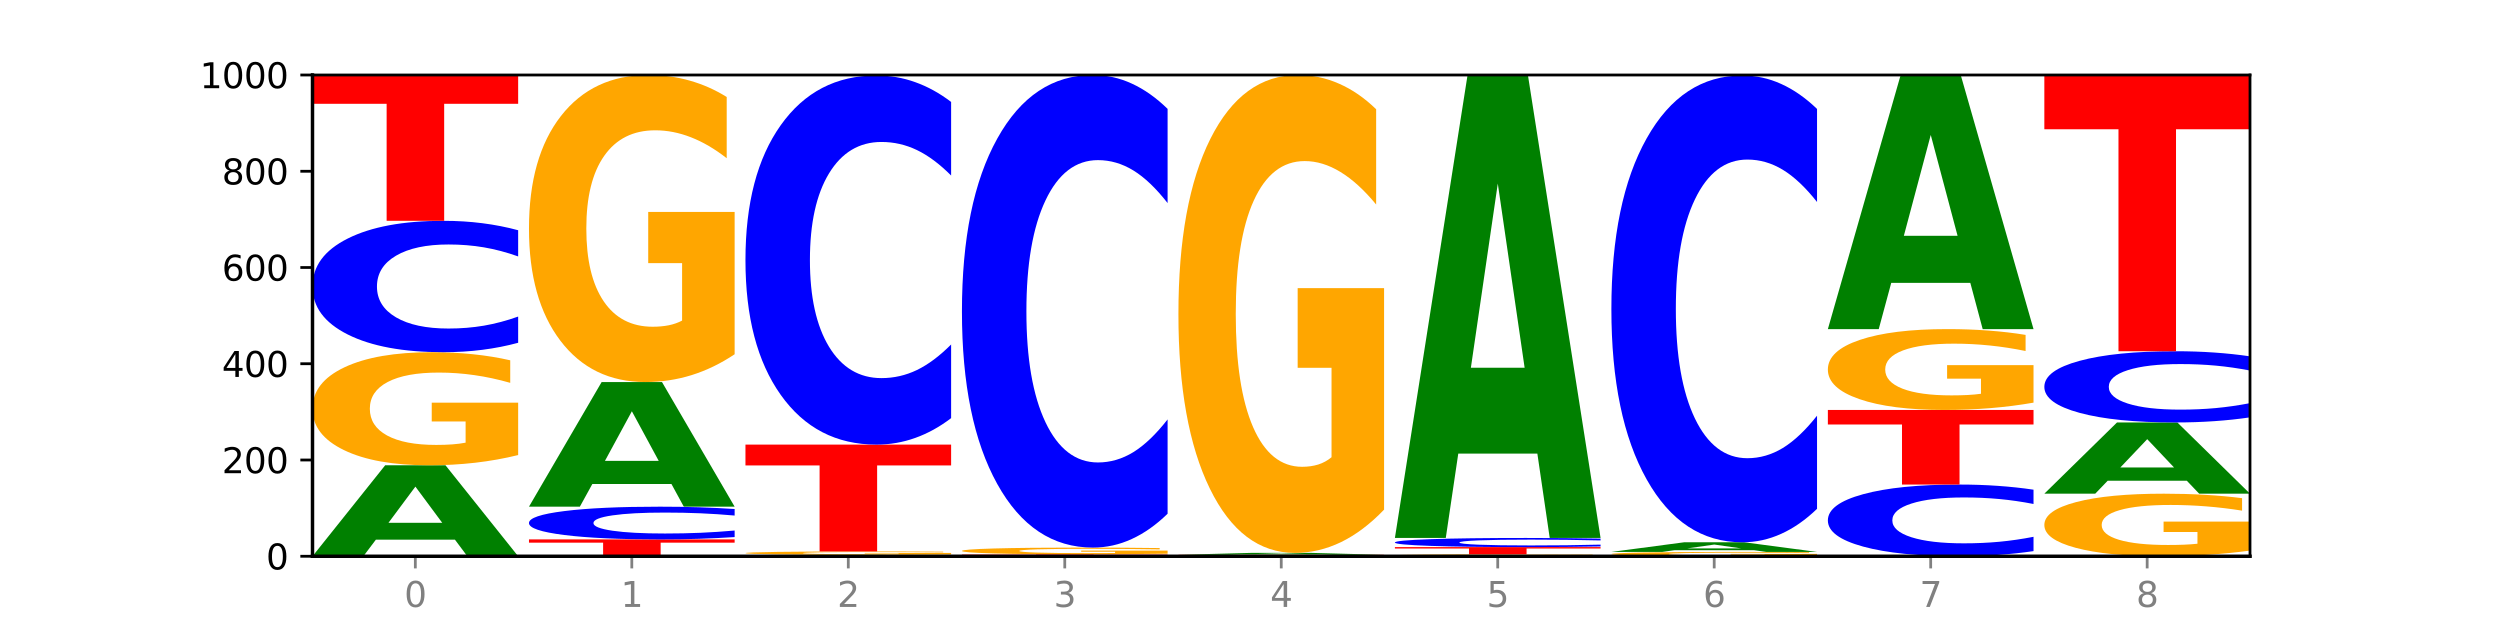 <?xml version="1.0" encoding="utf-8" standalone="no"?>
<!DOCTYPE svg PUBLIC "-//W3C//DTD SVG 1.1//EN"
  "http://www.w3.org/Graphics/SVG/1.1/DTD/svg11.dtd">
<svg xmlns:xlink="http://www.w3.org/1999/xlink" width="720pt" height="180pt" viewBox="0 0 720 180" xmlns="http://www.w3.org/2000/svg" version="1.1">
 <defs>
  <style type="text/css">*{stroke-linejoin: round; stroke-linecap: butt}</style>
 </defs>
 <g id="figure_1">
  <g id="patch_1">
   <path d="M 0 180 
L 720 180 
L 720 0 
L 0 0 
z
" style="fill: #ffffff"/>
  </g>
  <g id="axes_1">
   <g id="patch_2">
    <path d="M 90 160.2 
L 648 160.2 
L 648 21.6 
L 90 21.6 
z
" style="fill: #ffffff"/>
   </g>
   <g id="line2d_1">
    <path d="M 90 160.2 
L 648 160.2 
" clip-path="url(#p389e145dc7)" style="fill: none; stroke: #000000; stroke-width: 0.5; stroke-linecap: square"/>
   </g>
   <g id="patch_3">
    <path d="M 131.028 155.428 
L 108.249 155.428 
L 104.653 160.2 
L 90 160.2 
L 110.926 134.005 
L 128.303 134.005 
L 149.229 160.2 
L 134.588 160.2 
L 131.028 155.428 
z
M 111.882 150.566 
L 127.359 150.566 
L 119.633 140.146 
L 111.882 150.566 
z
" clip-path="url(#p389e145dc7)" style="fill: #008000"/>
   </g>
   <g id="patch_4">
    <path d="M 149.229 131.058 
Q 143.256 132.531 136.831 133.271 
Q 130.406 134.005 123.557 134.005 
Q 108.079 134.005 99.04 129.618 
Q 90 125.231 90 117.729 
Q 90 110.14 99.199 105.787 
Q 108.411 101.434 124.433 101.434 
Q 130.605 101.434 136.26 102.026 
Q 141.928 102.611 146.946 103.768 
L 146.946 110.261 
Q 141.769 108.774 136.645 108.041 
Q 131.521 107.301 126.371 107.301 
Q 116.84 107.301 111.677 110.005 
Q 106.513 112.703 106.513 117.729 
Q 106.513 122.708 111.491 125.426 
Q 116.469 128.138 125.628 128.138 
Q 128.123 128.138 130.26 127.983 
Q 132.397 127.821 134.097 127.485 
L 134.097 121.389 
L 124.34 121.389 
L 124.34 115.96 
L 149.229 115.96 
L 149.229 131.058 
z
" clip-path="url(#p389e145dc7)" style="fill: #ffa600"/>
   </g>
   <g id="patch_5">
    <path d="M 149.229 98.721 
Q 144.275 100.066 138.917 100.746 
Q 133.56 101.434 127.725 101.434 
Q 110.325 101.434 100.163 96.337 
Q 90 91.241 90 82.526 
Q 90 73.78 100.163 68.692 
Q 110.325 63.596 127.725 63.596 
Q 133.56 63.596 138.917 64.284 
Q 144.275 64.964 149.229 66.308 
L 149.229 73.851 
Q 144.23 72.068 139.38 71.24 
Q 134.53 70.411 129.173 70.411 
Q 119.562 70.411 114.056 73.64 
Q 108.564 76.86 108.564 82.526 
Q 108.564 88.17 114.056 91.398 
Q 119.562 94.618 129.173 94.618 
Q 134.53 94.618 139.38 93.789 
Q 144.23 92.953 149.229 91.171 
L 149.229 98.721 
z
" clip-path="url(#p389e145dc7)" style="fill: #0000ff"/>
   </g>
   <g id="patch_6">
    <path d="M 90 21.739 
L 149.229 21.739 
L 149.229 29.902 
L 127.92 29.902 
L 127.92 63.596 
L 111.35 63.596 
L 111.35 29.902 
L 90 29.902 
L 90 21.739 
z
" clip-path="url(#p389e145dc7)" style="fill: #ff0000"/>
   </g>
   <g id="patch_7">
    <path d="M 152.346 155.349 
L 211.575 155.349 
L 211.575 156.295 
L 190.267 156.295 
L 190.267 160.2 
L 173.696 160.2 
L 173.696 156.295 
L 152.346 156.295 
L 152.346 155.349 
z
" clip-path="url(#p389e145dc7)" style="fill: #ff0000"/>
   </g>
   <g id="patch_8">
    <path d="M 211.575 154.673 
Q 206.621 155.008 201.264 155.178 
Q 195.906 155.349 190.071 155.349 
Q 172.671 155.349 162.509 154.08 
Q 152.346 152.81 152.346 150.64 
Q 152.346 148.461 162.509 147.194 
Q 172.671 145.924 190.071 145.924 
Q 195.906 145.924 201.264 146.096 
Q 206.621 146.265 211.575 146.6 
L 211.575 148.478 
Q 206.576 148.035 201.726 147.828 
Q 196.876 147.622 191.519 147.622 
Q 181.909 147.622 176.402 148.426 
Q 170.91 149.228 170.91 150.64 
Q 170.91 152.045 176.402 152.849 
Q 181.909 153.651 191.519 153.651 
Q 196.876 153.651 201.726 153.445 
Q 206.576 153.237 211.575 152.793 
L 211.575 154.673 
z
" clip-path="url(#p389e145dc7)" style="fill: #0000ff"/>
   </g>
   <g id="patch_9">
    <path d="M 193.374 139.385 
L 170.596 139.385 
L 166.999 145.924 
L 152.346 145.924 
L 173.272 110.027 
L 190.65 110.027 
L 211.575 145.924 
L 196.935 145.924 
L 193.374 139.385 
z
M 174.229 132.722 
L 189.705 132.722 
L 181.979 118.443 
L 174.229 132.722 
z
" clip-path="url(#p389e145dc7)" style="fill: #008000"/>
   </g>
   <g id="patch_10">
    <path d="M 211.575 102.026 
Q 205.602 106.026 199.177 108.036 
Q 192.753 110.027 185.903 110.027 
Q 170.426 110.027 161.386 98.117 
Q 152.346 86.208 152.346 65.841 
Q 152.346 45.236 161.545 33.418 
Q 170.758 21.6 186.779 21.6 
Q 192.952 21.6 198.607 23.207 
Q 204.275 24.797 209.292 27.938 
L 209.292 45.565 
Q 204.115 41.528 198.992 39.537 
Q 193.868 37.528 188.717 37.528 
Q 179.187 37.528 174.023 44.871 
Q 168.859 52.196 168.859 65.841 
Q 168.859 79.358 173.837 86.737 
Q 178.815 94.099 187.974 94.099 
Q 190.47 94.099 192.607 93.679 
Q 194.744 93.24 196.443 92.327 
L 196.443 75.778 
L 186.686 75.778 
L 186.686 61.037 
L 211.575 61.037 
L 211.575 102.026 
z
" clip-path="url(#p389e145dc7)" style="fill: #ffa600"/>
   </g>
   <g id="patch_11">
    <path d="M 255.721 160.124 
L 232.942 160.124 
L 229.346 160.2 
L 214.693 160.2 
L 235.618 159.784 
L 252.996 159.784 
L 273.922 160.2 
L 259.281 160.2 
L 255.721 160.124 
z
M 236.575 160.047 
L 252.051 160.047 
L 244.325 159.882 
L 236.575 160.047 
z
" clip-path="url(#p389e145dc7)" style="fill: #008000"/>
   </g>
   <g id="patch_12">
    <path d="M 273.922 159.696 
Q 267.948 159.74 261.524 159.762 
Q 255.099 159.784 248.25 159.784 
Q 232.772 159.784 223.732 159.654 
Q 214.693 159.523 214.693 159.299 
Q 214.693 159.073 223.892 158.944 
Q 233.104 158.814 249.126 158.814 
Q 255.298 158.814 260.953 158.832 
Q 266.621 158.849 271.639 158.884 
L 271.639 159.077 
Q 266.462 159.033 261.338 159.011 
Q 256.214 158.989 251.064 158.989 
Q 241.533 158.989 236.369 159.069 
Q 231.206 159.15 231.206 159.299 
Q 231.206 159.448 236.184 159.529 
Q 241.161 159.609 250.32 159.609 
Q 252.816 159.609 254.953 159.605 
Q 257.09 159.6 258.789 159.59 
L 258.789 159.408 
L 249.033 159.408 
L 249.033 159.247 
L 273.922 159.247 
L 273.922 159.696 
z
" clip-path="url(#p389e145dc7)" style="fill: #ffa600"/>
   </g>
   <g id="patch_13">
    <path d="M 214.693 128.045 
L 273.922 128.045 
L 273.922 134.046 
L 252.613 134.046 
L 252.613 158.814 
L 236.043 158.814 
L 236.043 134.046 
L 214.693 134.046 
L 214.693 128.045 
z
" clip-path="url(#p389e145dc7)" style="fill: #ff0000"/>
   </g>
   <g id="patch_14">
    <path d="M 273.922 120.425 
Q 268.967 124.202 263.61 126.112 
Q 258.253 128.045 252.418 128.045 
Q 235.018 128.045 224.855 113.727 
Q 214.693 99.41 214.693 74.925 
Q 214.693 50.352 224.855 36.056 
Q 235.018 21.739 252.418 21.739 
Q 258.253 21.739 263.61 23.671 
Q 268.967 25.582 273.922 29.359 
L 273.922 50.55 
Q 268.923 45.543 264.073 43.215 
Q 259.223 40.887 253.865 40.887 
Q 244.255 40.887 238.748 49.957 
Q 233.257 59.004 233.257 74.925 
Q 233.257 90.779 238.748 99.849 
Q 244.255 108.896 253.865 108.896 
Q 259.223 108.896 264.073 106.568 
Q 268.923 104.219 273.922 99.212 
L 273.922 120.425 
z
" clip-path="url(#p389e145dc7)" style="fill: #0000ff"/>
   </g>
   <g id="patch_15">
    <path d="M 277.039 159.646 
L 336.268 159.646 
L 336.268 159.754 
L 314.959 159.754 
L 314.959 160.2 
L 298.389 160.2 
L 298.389 159.754 
L 277.039 159.754 
L 277.039 159.646 
z
" clip-path="url(#p389e145dc7)" style="fill: #ff0000"/>
   </g>
   <g id="patch_16">
    <path d="M 336.268 159.47 
Q 330.295 159.558 323.87 159.602 
Q 317.445 159.646 310.596 159.646 
Q 295.118 159.646 286.079 159.384 
Q 277.039 159.123 277.039 158.676 
Q 277.039 158.224 286.238 157.965 
Q 295.45 157.705 311.472 157.705 
Q 317.645 157.705 323.299 157.74 
Q 328.967 157.775 333.985 157.844 
L 333.985 158.231 
Q 328.808 158.143 323.684 158.099 
Q 318.561 158.055 313.41 158.055 
Q 303.879 158.055 298.716 158.216 
Q 293.552 158.377 293.552 158.676 
Q 293.552 158.973 298.53 159.135 
Q 303.508 159.296 312.667 159.296 
Q 315.162 159.296 317.299 159.287 
Q 319.437 159.277 321.136 159.257 
L 321.136 158.894 
L 311.379 158.894 
L 311.379 158.571 
L 336.268 158.571 
L 336.268 159.47 
z
" clip-path="url(#p389e145dc7)" style="fill: #ffa600"/>
   </g>
   <g id="patch_17">
    <path d="M 336.268 147.949 
Q 331.314 152.785 325.956 155.231 
Q 320.599 157.705 314.764 157.705 
Q 297.364 157.705 287.202 139.374 
Q 277.039 121.043 277.039 89.695 
Q 277.039 58.234 287.202 39.931 
Q 297.364 21.6 314.764 21.6 
Q 320.599 21.6 325.956 24.074 
Q 331.314 26.52 336.268 31.356 
L 336.268 58.487 
Q 331.269 52.077 326.419 49.097 
Q 321.569 46.116 316.212 46.116 
Q 306.601 46.116 301.095 57.728 
Q 295.603 69.311 295.603 89.695 
Q 295.603 109.994 301.095 121.605 
Q 306.601 133.189 316.212 133.189 
Q 321.569 133.189 326.419 130.209 
Q 331.269 127.2 336.268 120.79 
L 336.268 147.949 
z
" clip-path="url(#p389e145dc7)" style="fill: #0000ff"/>
   </g>
   <g id="patch_18">
    <path d="M 398.615 160.19 
Q 393.66 160.195 388.303 160.197 
Q 382.945 160.2 377.111 160.2 
Q 359.71 160.2 349.548 160.181 
Q 339.385 160.163 339.385 160.131 
Q 339.385 160.099 349.548 160.08 
Q 359.71 160.061 377.111 160.061 
Q 382.945 160.061 388.303 160.064 
Q 393.66 160.066 398.615 160.071 
L 398.615 160.099 
Q 393.615 160.092 388.765 160.089 
Q 383.915 160.086 378.558 160.086 
Q 368.948 160.086 363.441 160.098 
Q 357.95 160.11 357.95 160.131 
Q 357.95 160.151 363.441 160.163 
Q 368.948 160.175 378.558 160.175 
Q 383.915 160.175 388.765 160.172 
Q 393.615 160.169 398.615 160.162 
L 398.615 160.19 
z
" clip-path="url(#p389e145dc7)" style="fill: #0000ff"/>
   </g>
   <g id="patch_19">
    <path d="M 339.385 159.784 
L 398.615 159.784 
L 398.615 159.838 
L 377.306 159.838 
L 377.306 160.061 
L 360.735 160.061 
L 360.735 159.838 
L 339.385 159.838 
L 339.385 159.784 
z
" clip-path="url(#p389e145dc7)" style="fill: #ff0000"/>
   </g>
   <g id="patch_20">
    <path d="M 380.413 159.683 
L 357.635 159.683 
L 354.038 159.784 
L 339.385 159.784 
L 360.311 159.23 
L 377.689 159.23 
L 398.615 159.784 
L 383.974 159.784 
L 380.413 159.683 
z
M 361.268 159.58 
L 376.744 159.58 
L 369.018 159.36 
L 361.268 159.58 
z
" clip-path="url(#p389e145dc7)" style="fill: #008000"/>
   </g>
   <g id="patch_21">
    <path d="M 398.615 146.777 
Q 392.641 153.004 386.217 156.131 
Q 379.792 159.23 372.942 159.23 
Q 357.465 159.23 348.425 140.693 
Q 339.385 122.157 339.385 90.458 
Q 339.385 58.388 348.584 39.994 
Q 357.797 21.6 373.818 21.6 
Q 379.991 21.6 385.646 24.102 
Q 391.314 26.575 396.331 31.465 
L 396.331 58.9 
Q 391.154 52.617 386.031 49.518 
Q 380.907 46.391 375.757 46.391 
Q 366.226 46.391 361.062 57.82 
Q 355.898 69.22 355.898 90.458 
Q 355.898 111.496 360.876 122.982 
Q 365.854 134.439 375.013 134.439 
Q 377.509 134.439 379.646 133.785 
Q 381.783 133.103 383.482 131.681 
L 383.482 105.923 
L 373.726 105.923 
L 373.726 82.98 
L 398.615 82.98 
L 398.615 146.777 
z
" clip-path="url(#p389e145dc7)" style="fill: #ffa600"/>
   </g>
   <g id="patch_22">
    <path d="M 460.961 160.15 
Q 454.988 160.175 448.563 160.188 
Q 442.138 160.2 435.289 160.2 
Q 419.811 160.2 410.772 160.125 
Q 401.732 160.051 401.732 159.923 
Q 401.732 159.794 410.931 159.72 
Q 420.143 159.646 436.165 159.646 
Q 442.337 159.646 447.992 159.656 
Q 453.66 159.666 458.678 159.685 
L 458.678 159.796 
Q 453.501 159.771 448.377 159.758 
Q 443.253 159.745 438.103 159.745 
Q 428.572 159.745 423.408 159.792 
Q 418.245 159.837 418.245 159.923 
Q 418.245 160.008 423.223 160.054 
Q 428.2 160.1 437.36 160.1 
Q 439.855 160.1 441.992 160.098 
Q 444.129 160.095 445.828 160.089 
L 445.828 159.985 
L 436.072 159.985 
L 436.072 159.893 
L 460.961 159.893 
L 460.961 160.15 
z
" clip-path="url(#p389e145dc7)" style="fill: #ffa600"/>
   </g>
   <g id="patch_23">
    <path d="M 401.732 157.567 
L 460.961 157.567 
L 460.961 157.972 
L 439.652 157.972 
L 439.652 159.646 
L 423.082 159.646 
L 423.082 157.972 
L 401.732 157.972 
L 401.732 157.567 
z
" clip-path="url(#p389e145dc7)" style="fill: #ff0000"/>
   </g>
   <g id="patch_24">
    <path d="M 460.961 157.378 
Q 456.006 157.471 450.649 157.519 
Q 445.292 157.567 439.457 157.567 
Q 422.057 157.567 411.894 157.212 
Q 401.732 156.857 401.732 156.251 
Q 401.732 155.642 411.894 155.288 
Q 422.057 154.933 439.457 154.933 
Q 445.292 154.933 450.649 154.981 
Q 456.006 155.028 460.961 155.122 
L 460.961 155.647 
Q 455.962 155.523 451.112 155.465 
Q 446.262 155.408 440.904 155.408 
Q 431.294 155.408 425.788 155.632 
Q 420.296 155.856 420.296 156.251 
Q 420.296 156.643 425.788 156.868 
Q 431.294 157.092 440.904 157.092 
Q 446.262 157.092 451.112 157.035 
Q 455.962 156.976 460.961 156.852 
L 460.961 157.378 
z
" clip-path="url(#p389e145dc7)" style="fill: #0000ff"/>
   </g>
   <g id="patch_25">
    <path d="M 442.76 130.644 
L 419.981 130.644 
L 416.385 154.933 
L 401.732 154.933 
L 422.658 21.6 
L 440.035 21.6 
L 460.961 154.933 
L 446.32 154.933 
L 442.76 130.644 
z
M 423.614 105.898 
L 439.091 105.898 
L 431.365 52.862 
L 423.614 105.898 
z
" clip-path="url(#p389e145dc7)" style="fill: #008000"/>
   </g>
   <g id="patch_26">
    <path d="M 523.307 160.087 
Q 517.334 160.144 510.909 160.172 
Q 504.485 160.2 497.635 160.2 
Q 482.158 160.2 473.118 160.032 
Q 464.078 159.864 464.078 159.577 
Q 464.078 159.286 473.277 159.119 
Q 482.489 158.953 498.511 158.953 
Q 504.684 158.953 510.338 158.975 
Q 516.007 158.998 521.024 159.042 
L 521.024 159.291 
Q 515.847 159.234 510.723 159.206 
Q 505.6 159.177 500.449 159.177 
Q 490.918 159.177 485.755 159.281 
Q 480.591 159.384 480.591 159.577 
Q 480.591 159.767 485.569 159.871 
Q 490.547 159.975 499.706 159.975 
Q 502.201 159.975 504.339 159.969 
Q 506.476 159.963 508.175 159.95 
L 508.175 159.717 
L 498.418 159.717 
L 498.418 159.509 
L 523.307 159.509 
L 523.307 160.087 
z
" clip-path="url(#p389e145dc7)" style="fill: #ffa600"/>
   </g>
   <g id="patch_27">
    <path d="M 505.106 158.448 
L 482.328 158.448 
L 478.731 158.953 
L 464.078 158.953 
L 485.004 156.181 
L 502.382 156.181 
L 523.307 158.953 
L 508.667 158.953 
L 505.106 158.448 
z
M 485.961 157.933 
L 501.437 157.933 
L 493.711 156.831 
L 485.961 157.933 
z
" clip-path="url(#p389e145dc7)" style="fill: #008000"/>
   </g>
   <g id="patch_28">
    <path d="M 523.307 146.544 
Q 518.353 151.321 512.996 153.737 
Q 507.638 156.181 501.803 156.181 
Q 484.403 156.181 474.241 138.074 
Q 464.078 119.967 464.078 89.001 
Q 464.078 57.925 474.241 39.846 
Q 484.403 21.739 501.803 21.739 
Q 507.638 21.739 512.996 24.182 
Q 518.353 26.599 523.307 31.375 
L 523.307 58.175 
Q 518.308 51.843 513.458 48.899 
Q 508.608 45.955 503.251 45.955 
Q 493.641 45.955 488.134 57.425 
Q 482.642 68.867 482.642 89.001 
Q 482.642 109.052 488.134 120.522 
Q 493.641 131.964 503.251 131.964 
Q 508.608 131.964 513.458 129.02 
Q 518.308 126.048 523.307 119.717 
L 523.307 146.544 
z
" clip-path="url(#p389e145dc7)" style="fill: #0000ff"/>
   </g>
   <g id="patch_29">
    <path d="M 585.654 158.72 
Q 580.699 159.453 575.342 159.825 
Q 569.985 160.2 564.15 160.2 
Q 546.75 160.2 536.587 157.419 
Q 526.425 154.637 526.425 149.881 
Q 526.425 145.107 536.587 142.33 
Q 546.75 139.549 564.15 139.549 
Q 569.985 139.549 575.342 139.924 
Q 580.699 140.295 585.654 141.029 
L 585.654 145.146 
Q 580.654 144.173 575.805 143.721 
Q 570.955 143.268 565.597 143.268 
Q 555.987 143.268 550.48 145.03 
Q 544.989 146.788 544.989 149.881 
Q 544.989 152.961 550.48 154.723 
Q 555.987 156.48 565.597 156.48 
Q 570.955 156.48 575.805 156.028 
Q 580.654 155.571 585.654 154.599 
L 585.654 158.72 
z
" clip-path="url(#p389e145dc7)" style="fill: #0000ff"/>
   </g>
   <g id="patch_30">
    <path d="M 526.425 118.066 
L 585.654 118.066 
L 585.654 122.255 
L 564.345 122.255 
L 564.345 139.549 
L 547.775 139.549 
L 547.775 122.255 
L 526.425 122.255 
L 526.425 118.066 
z
" clip-path="url(#p389e145dc7)" style="fill: #ff0000"/>
   </g>
   <g id="patch_31">
    <path d="M 585.654 115.959 
Q 579.68 117.012 573.256 117.541 
Q 566.831 118.066 559.982 118.066 
Q 544.504 118.066 535.464 114.93 
Q 526.425 111.793 526.425 106.43 
Q 526.425 101.005 535.624 97.893 
Q 544.836 94.781 560.858 94.781 
Q 567.03 94.781 572.685 95.204 
Q 578.353 95.623 583.37 96.45 
L 583.37 101.091 
Q 578.194 100.028 573.07 99.504 
Q 567.946 98.975 562.796 98.975 
Q 553.265 98.975 548.101 100.909 
Q 542.938 102.837 542.938 106.43 
Q 542.938 109.99 547.915 111.933 
Q 552.893 113.871 562.052 113.871 
Q 564.548 113.871 566.685 113.761 
Q 568.822 113.645 570.521 113.405 
L 570.521 109.047 
L 560.765 109.047 
L 560.765 105.165 
L 585.654 105.165 
L 585.654 115.959 
z
" clip-path="url(#p389e145dc7)" style="fill: #ffa600"/>
   </g>
   <g id="patch_32">
    <path d="M 567.453 81.475 
L 544.674 81.475 
L 541.077 94.781 
L 526.425 94.781 
L 547.35 21.739 
L 564.728 21.739 
L 585.654 94.781 
L 571.013 94.781 
L 567.453 81.475 
z
M 548.307 67.918 
L 563.783 67.918 
L 556.057 38.864 
L 548.307 67.918 
z
" clip-path="url(#p389e145dc7)" style="fill: #008000"/>
   </g>
   <g id="patch_33">
    <path d="M 648 158.57 
Q 642.027 159.385 635.602 159.794 
Q 629.177 160.2 622.328 160.2 
Q 606.85 160.2 597.811 157.773 
Q 588.771 155.347 588.771 151.197 
Q 588.771 146.998 597.97 144.59 
Q 607.182 142.182 623.204 142.182 
Q 629.376 142.182 635.031 142.51 
Q 640.699 142.833 645.717 143.474 
L 645.717 147.065 
Q 640.54 146.243 635.416 145.837 
Q 630.292 145.428 625.142 145.428 
Q 615.611 145.428 610.448 146.924 
Q 605.284 148.416 605.284 151.197 
Q 605.284 153.951 610.262 155.455 
Q 615.24 156.954 624.399 156.954 
Q 626.894 156.954 629.031 156.869 
Q 631.168 156.78 632.868 156.593 
L 632.868 153.221 
L 623.111 153.221 
L 623.111 150.218 
L 648 150.218 
L 648 158.57 
z
" clip-path="url(#p389e145dc7)" style="fill: #ffa600"/>
   </g>
   <g id="patch_34">
    <path d="M 629.799 138.445 
L 607.02 138.445 
L 603.424 142.182 
L 588.771 142.182 
L 609.697 121.669 
L 627.074 121.669 
L 648 142.182 
L 633.359 142.182 
L 629.799 138.445 
z
M 610.653 134.638 
L 626.13 134.638 
L 618.404 126.479 
L 610.653 134.638 
z
" clip-path="url(#p389e145dc7)" style="fill: #008000"/>
   </g>
   <g id="patch_35">
    <path d="M 648 120.199 
Q 643.046 120.928 637.688 121.296 
Q 632.331 121.669 626.496 121.669 
Q 609.096 121.669 598.933 118.906 
Q 588.771 116.144 588.771 111.419 
Q 588.771 106.678 598.933 103.919 
Q 609.096 101.156 626.496 101.156 
Q 632.331 101.156 637.688 101.529 
Q 643.046 101.898 648 102.627 
L 648 106.716 
Q 643.001 105.75 638.151 105.3 
Q 633.301 104.851 627.944 104.851 
Q 618.333 104.851 612.827 106.601 
Q 607.335 108.347 607.335 111.419 
Q 607.335 114.478 612.827 116.228 
Q 618.333 117.974 627.944 117.974 
Q 633.301 117.974 638.151 117.525 
Q 643.001 117.072 648 116.106 
L 648 120.199 
z
" clip-path="url(#p389e145dc7)" style="fill: #0000ff"/>
   </g>
   <g id="patch_36">
    <path d="M 588.771 21.739 
L 648 21.739 
L 648 37.227 
L 626.691 37.227 
L 626.691 101.156 
L 610.121 101.156 
L 610.121 37.227 
L 588.771 37.227 
L 588.771 21.739 
z
" clip-path="url(#p389e145dc7)" style="fill: #ff0000"/>
   </g>
   <g id="matplotlib.axis_1">
    <g id="xtick_1">
     <g id="line2d_2">
      <defs>
       <path id="m9ea719b4e5" d="M 0 0 
L 0 3.5 
" style="stroke: #808080; stroke-width: 0.8"/>
      </defs>
      <g>
       <use xlink:href="#m9ea719b4e5" x="119.615" y="160.2" style="fill: #808080; stroke: #808080; stroke-width: 0.8"/>
      </g>
     </g>
     <g id="text_1">
      <!-- 0 -->
      <g style="fill: #808080" transform="translate(116.433 174.798) scale(0.1 -0.1)">
       <defs>
        <path id="DejaVuSans-30" d="M 2034 4250 
Q 1547 4250 1301 3770 
Q 1056 3291 1056 2328 
Q 1056 1369 1301 889 
Q 1547 409 2034 409 
Q 2525 409 2770 889 
Q 3016 1369 3016 2328 
Q 3016 3291 2770 3770 
Q 2525 4250 2034 4250 
z
M 2034 4750 
Q 2819 4750 3233 4129 
Q 3647 3509 3647 2328 
Q 3647 1150 3233 529 
Q 2819 -91 2034 -91 
Q 1250 -91 836 529 
Q 422 1150 422 2328 
Q 422 3509 836 4129 
Q 1250 4750 2034 4750 
z
" transform="scale(0.016)"/>
       </defs>
       <use xlink:href="#DejaVuSans-30"/>
      </g>
     </g>
    </g>
    <g id="xtick_2">
     <g id="line2d_3">
      <g>
       <use xlink:href="#m9ea719b4e5" x="181.961" y="160.2" style="fill: #808080; stroke: #808080; stroke-width: 0.8"/>
      </g>
     </g>
     <g id="text_2">
      <!-- 1 -->
      <g style="fill: #808080" transform="translate(178.78 174.798) scale(0.1 -0.1)">
       <defs>
        <path id="DejaVuSans-31" d="M 794 531 
L 1825 531 
L 1825 4091 
L 703 3866 
L 703 4441 
L 1819 4666 
L 2450 4666 
L 2450 531 
L 3481 531 
L 3481 0 
L 794 0 
L 794 531 
z
" transform="scale(0.016)"/>
       </defs>
       <use xlink:href="#DejaVuSans-31"/>
      </g>
     </g>
    </g>
    <g id="xtick_3">
     <g id="line2d_4">
      <g>
       <use xlink:href="#m9ea719b4e5" x="244.307" y="160.2" style="fill: #808080; stroke: #808080; stroke-width: 0.8"/>
      </g>
     </g>
     <g id="text_3">
      <!-- 2 -->
      <g style="fill: #808080" transform="translate(241.126 174.798) scale(0.1 -0.1)">
       <defs>
        <path id="DejaVuSans-32" d="M 1228 531 
L 3431 531 
L 3431 0 
L 469 0 
L 469 531 
Q 828 903 1448 1529 
Q 2069 2156 2228 2338 
Q 2531 2678 2651 2914 
Q 2772 3150 2772 3378 
Q 2772 3750 2511 3984 
Q 2250 4219 1831 4219 
Q 1534 4219 1204 4116 
Q 875 4013 500 3803 
L 500 4441 
Q 881 4594 1212 4672 
Q 1544 4750 1819 4750 
Q 2544 4750 2975 4387 
Q 3406 4025 3406 3419 
Q 3406 3131 3298 2873 
Q 3191 2616 2906 2266 
Q 2828 2175 2409 1742 
Q 1991 1309 1228 531 
z
" transform="scale(0.016)"/>
       </defs>
       <use xlink:href="#DejaVuSans-32"/>
      </g>
     </g>
    </g>
    <g id="xtick_4">
     <g id="line2d_5">
      <g>
       <use xlink:href="#m9ea719b4e5" x="306.654" y="160.2" style="fill: #808080; stroke: #808080; stroke-width: 0.8"/>
      </g>
     </g>
     <g id="text_4">
      <!-- 3 -->
      <g style="fill: #808080" transform="translate(303.472 174.798) scale(0.1 -0.1)">
       <defs>
        <path id="DejaVuSans-33" d="M 2597 2516 
Q 3050 2419 3304 2112 
Q 3559 1806 3559 1356 
Q 3559 666 3084 287 
Q 2609 -91 1734 -91 
Q 1441 -91 1130 -33 
Q 819 25 488 141 
L 488 750 
Q 750 597 1062 519 
Q 1375 441 1716 441 
Q 2309 441 2620 675 
Q 2931 909 2931 1356 
Q 2931 1769 2642 2001 
Q 2353 2234 1838 2234 
L 1294 2234 
L 1294 2753 
L 1863 2753 
Q 2328 2753 2575 2939 
Q 2822 3125 2822 3475 
Q 2822 3834 2567 4026 
Q 2313 4219 1838 4219 
Q 1578 4219 1281 4162 
Q 984 4106 628 3988 
L 628 4550 
Q 988 4650 1302 4700 
Q 1616 4750 1894 4750 
Q 2613 4750 3031 4423 
Q 3450 4097 3450 3541 
Q 3450 3153 3228 2886 
Q 3006 2619 2597 2516 
z
" transform="scale(0.016)"/>
       </defs>
       <use xlink:href="#DejaVuSans-33"/>
      </g>
     </g>
    </g>
    <g id="xtick_5">
     <g id="line2d_6">
      <g>
       <use xlink:href="#m9ea719b4e5" x="369" y="160.2" style="fill: #808080; stroke: #808080; stroke-width: 0.8"/>
      </g>
     </g>
     <g id="text_5">
      <!-- 4 -->
      <g style="fill: #808080" transform="translate(365.819 174.798) scale(0.1 -0.1)">
       <defs>
        <path id="DejaVuSans-34" d="M 2419 4116 
L 825 1625 
L 2419 1625 
L 2419 4116 
z
M 2253 4666 
L 3047 4666 
L 3047 1625 
L 3713 1625 
L 3713 1100 
L 3047 1100 
L 3047 0 
L 2419 0 
L 2419 1100 
L 313 1100 
L 313 1709 
L 2253 4666 
z
" transform="scale(0.016)"/>
       </defs>
       <use xlink:href="#DejaVuSans-34"/>
      </g>
     </g>
    </g>
    <g id="xtick_6">
     <g id="line2d_7">
      <g>
       <use xlink:href="#m9ea719b4e5" x="431.346" y="160.2" style="fill: #808080; stroke: #808080; stroke-width: 0.8"/>
      </g>
     </g>
     <g id="text_6">
      <!-- 5 -->
      <g style="fill: #808080" transform="translate(428.165 174.798) scale(0.1 -0.1)">
       <defs>
        <path id="DejaVuSans-35" d="M 691 4666 
L 3169 4666 
L 3169 4134 
L 1269 4134 
L 1269 2991 
Q 1406 3038 1543 3061 
Q 1681 3084 1819 3084 
Q 2600 3084 3056 2656 
Q 3513 2228 3513 1497 
Q 3513 744 3044 326 
Q 2575 -91 1722 -91 
Q 1428 -91 1123 -41 
Q 819 9 494 109 
L 494 744 
Q 775 591 1075 516 
Q 1375 441 1709 441 
Q 2250 441 2565 725 
Q 2881 1009 2881 1497 
Q 2881 1984 2565 2268 
Q 2250 2553 1709 2553 
Q 1456 2553 1204 2497 
Q 953 2441 691 2322 
L 691 4666 
z
" transform="scale(0.016)"/>
       </defs>
       <use xlink:href="#DejaVuSans-35"/>
      </g>
     </g>
    </g>
    <g id="xtick_7">
     <g id="line2d_8">
      <g>
       <use xlink:href="#m9ea719b4e5" x="493.693" y="160.2" style="fill: #808080; stroke: #808080; stroke-width: 0.8"/>
      </g>
     </g>
     <g id="text_7">
      <!-- 6 -->
      <g style="fill: #808080" transform="translate(490.511 174.798) scale(0.1 -0.1)">
       <defs>
        <path id="DejaVuSans-36" d="M 2113 2584 
Q 1688 2584 1439 2293 
Q 1191 2003 1191 1497 
Q 1191 994 1439 701 
Q 1688 409 2113 409 
Q 2538 409 2786 701 
Q 3034 994 3034 1497 
Q 3034 2003 2786 2293 
Q 2538 2584 2113 2584 
z
M 3366 4563 
L 3366 3988 
Q 3128 4100 2886 4159 
Q 2644 4219 2406 4219 
Q 1781 4219 1451 3797 
Q 1122 3375 1075 2522 
Q 1259 2794 1537 2939 
Q 1816 3084 2150 3084 
Q 2853 3084 3261 2657 
Q 3669 2231 3669 1497 
Q 3669 778 3244 343 
Q 2819 -91 2113 -91 
Q 1303 -91 875 529 
Q 447 1150 447 2328 
Q 447 3434 972 4092 
Q 1497 4750 2381 4750 
Q 2619 4750 2861 4703 
Q 3103 4656 3366 4563 
z
" transform="scale(0.016)"/>
       </defs>
       <use xlink:href="#DejaVuSans-36"/>
      </g>
     </g>
    </g>
    <g id="xtick_8">
     <g id="line2d_9">
      <g>
       <use xlink:href="#m9ea719b4e5" x="556.039" y="160.2" style="fill: #808080; stroke: #808080; stroke-width: 0.8"/>
      </g>
     </g>
     <g id="text_8">
      <!-- 7 -->
      <g style="fill: #808080" transform="translate(552.858 174.798) scale(0.1 -0.1)">
       <defs>
        <path id="DejaVuSans-37" d="M 525 4666 
L 3525 4666 
L 3525 4397 
L 1831 0 
L 1172 0 
L 2766 4134 
L 525 4134 
L 525 4666 
z
" transform="scale(0.016)"/>
       </defs>
       <use xlink:href="#DejaVuSans-37"/>
      </g>
     </g>
    </g>
    <g id="xtick_9">
     <g id="line2d_10">
      <g>
       <use xlink:href="#m9ea719b4e5" x="618.385" y="160.2" style="fill: #808080; stroke: #808080; stroke-width: 0.8"/>
      </g>
     </g>
     <g id="text_9">
      <!-- 8 -->
      <g style="fill: #808080" transform="translate(615.204 174.798) scale(0.1 -0.1)">
       <defs>
        <path id="DejaVuSans-38" d="M 2034 2216 
Q 1584 2216 1326 1975 
Q 1069 1734 1069 1313 
Q 1069 891 1326 650 
Q 1584 409 2034 409 
Q 2484 409 2743 651 
Q 3003 894 3003 1313 
Q 3003 1734 2745 1975 
Q 2488 2216 2034 2216 
z
M 1403 2484 
Q 997 2584 770 2862 
Q 544 3141 544 3541 
Q 544 4100 942 4425 
Q 1341 4750 2034 4750 
Q 2731 4750 3128 4425 
Q 3525 4100 3525 3541 
Q 3525 3141 3298 2862 
Q 3072 2584 2669 2484 
Q 3125 2378 3379 2068 
Q 3634 1759 3634 1313 
Q 3634 634 3220 271 
Q 2806 -91 2034 -91 
Q 1263 -91 848 271 
Q 434 634 434 1313 
Q 434 1759 690 2068 
Q 947 2378 1403 2484 
z
M 1172 3481 
Q 1172 3119 1398 2916 
Q 1625 2713 2034 2713 
Q 2441 2713 2670 2916 
Q 2900 3119 2900 3481 
Q 2900 3844 2670 4047 
Q 2441 4250 2034 4250 
Q 1625 4250 1398 4047 
Q 1172 3844 1172 3481 
z
" transform="scale(0.016)"/>
       </defs>
       <use xlink:href="#DejaVuSans-38"/>
      </g>
     </g>
    </g>
   </g>
   <g id="matplotlib.axis_2">
    <g id="ytick_1">
     <g id="line2d_11">
      <defs>
       <path id="m1cd4aadcae" d="M 0 0 
L -3.5 0 
" style="stroke: #000000; stroke-width: 0.8"/>
      </defs>
      <g>
       <use xlink:href="#m1cd4aadcae" x="90" y="160.2" style="stroke: #000000; stroke-width: 0.8"/>
      </g>
     </g>
     <g id="text_10">
      <!-- 0 -->
      <g transform="translate(76.638 163.999) scale(0.1 -0.1)">
       <use xlink:href="#DejaVuSans-30"/>
      </g>
     </g>
    </g>
    <g id="ytick_2">
     <g id="line2d_12">
      <g>
       <use xlink:href="#m1cd4aadcae" x="90" y="132.48" style="stroke: #000000; stroke-width: 0.8"/>
      </g>
     </g>
     <g id="text_11">
      <!-- 200 -->
      <g transform="translate(63.913 136.279) scale(0.1 -0.1)">
       <use xlink:href="#DejaVuSans-32"/>
       <use xlink:href="#DejaVuSans-30" x="63.623"/>
       <use xlink:href="#DejaVuSans-30" x="127.246"/>
      </g>
     </g>
    </g>
    <g id="ytick_3">
     <g id="line2d_13">
      <g>
       <use xlink:href="#m1cd4aadcae" x="90" y="104.76" style="stroke: #000000; stroke-width: 0.8"/>
      </g>
     </g>
     <g id="text_12">
      <!-- 400 -->
      <g transform="translate(63.913 108.559) scale(0.1 -0.1)">
       <use xlink:href="#DejaVuSans-34"/>
       <use xlink:href="#DejaVuSans-30" x="63.623"/>
       <use xlink:href="#DejaVuSans-30" x="127.246"/>
      </g>
     </g>
    </g>
    <g id="ytick_4">
     <g id="line2d_14">
      <g>
       <use xlink:href="#m1cd4aadcae" x="90" y="77.04" style="stroke: #000000; stroke-width: 0.8"/>
      </g>
     </g>
     <g id="text_13">
      <!-- 600 -->
      <g transform="translate(63.913 80.839) scale(0.1 -0.1)">
       <use xlink:href="#DejaVuSans-36"/>
       <use xlink:href="#DejaVuSans-30" x="63.623"/>
       <use xlink:href="#DejaVuSans-30" x="127.246"/>
      </g>
     </g>
    </g>
    <g id="ytick_5">
     <g id="line2d_15">
      <g>
       <use xlink:href="#m1cd4aadcae" x="90" y="49.32" style="stroke: #000000; stroke-width: 0.8"/>
      </g>
     </g>
     <g id="text_14">
      <!-- 800 -->
      <g transform="translate(63.913 53.119) scale(0.1 -0.1)">
       <use xlink:href="#DejaVuSans-38"/>
       <use xlink:href="#DejaVuSans-30" x="63.623"/>
       <use xlink:href="#DejaVuSans-30" x="127.246"/>
      </g>
     </g>
    </g>
    <g id="ytick_6">
     <g id="line2d_16">
      <g>
       <use xlink:href="#m1cd4aadcae" x="90" y="21.6" style="stroke: #000000; stroke-width: 0.8"/>
      </g>
     </g>
     <g id="text_15">
      <!-- 1000 -->
      <g transform="translate(57.55 25.399) scale(0.1 -0.1)">
       <use xlink:href="#DejaVuSans-31"/>
       <use xlink:href="#DejaVuSans-30" x="63.623"/>
       <use xlink:href="#DejaVuSans-30" x="127.246"/>
       <use xlink:href="#DejaVuSans-30" x="190.869"/>
      </g>
     </g>
    </g>
   </g>
   <g id="patch_37">
    <path d="M 90 160.2 
L 90 21.6 
" style="fill: none; stroke: #000000; stroke-linejoin: miter; stroke-linecap: square"/>
   </g>
   <g id="patch_38">
    <path d="M 648 160.2 
L 648 21.6 
" style="fill: none; stroke: #000000; stroke-width: 0.8; stroke-linejoin: miter; stroke-linecap: square"/>
   </g>
   <g id="patch_39">
    <path d="M 90 160.2 
L 648 160.2 
" style="fill: none; stroke: #000000; stroke-linejoin: miter; stroke-linecap: square"/>
   </g>
   <g id="patch_40">
    <path d="M 90 21.6 
L 648 21.6 
" style="fill: none; stroke: #000000; stroke-width: 0.8; stroke-linejoin: miter; stroke-linecap: square"/>
   </g>
  </g>
 </g>
 <defs>
  <clipPath id="p389e145dc7">
   <rect x="90" y="21.6" width="558" height="138.6"/>
  </clipPath>
 </defs>
</svg>

